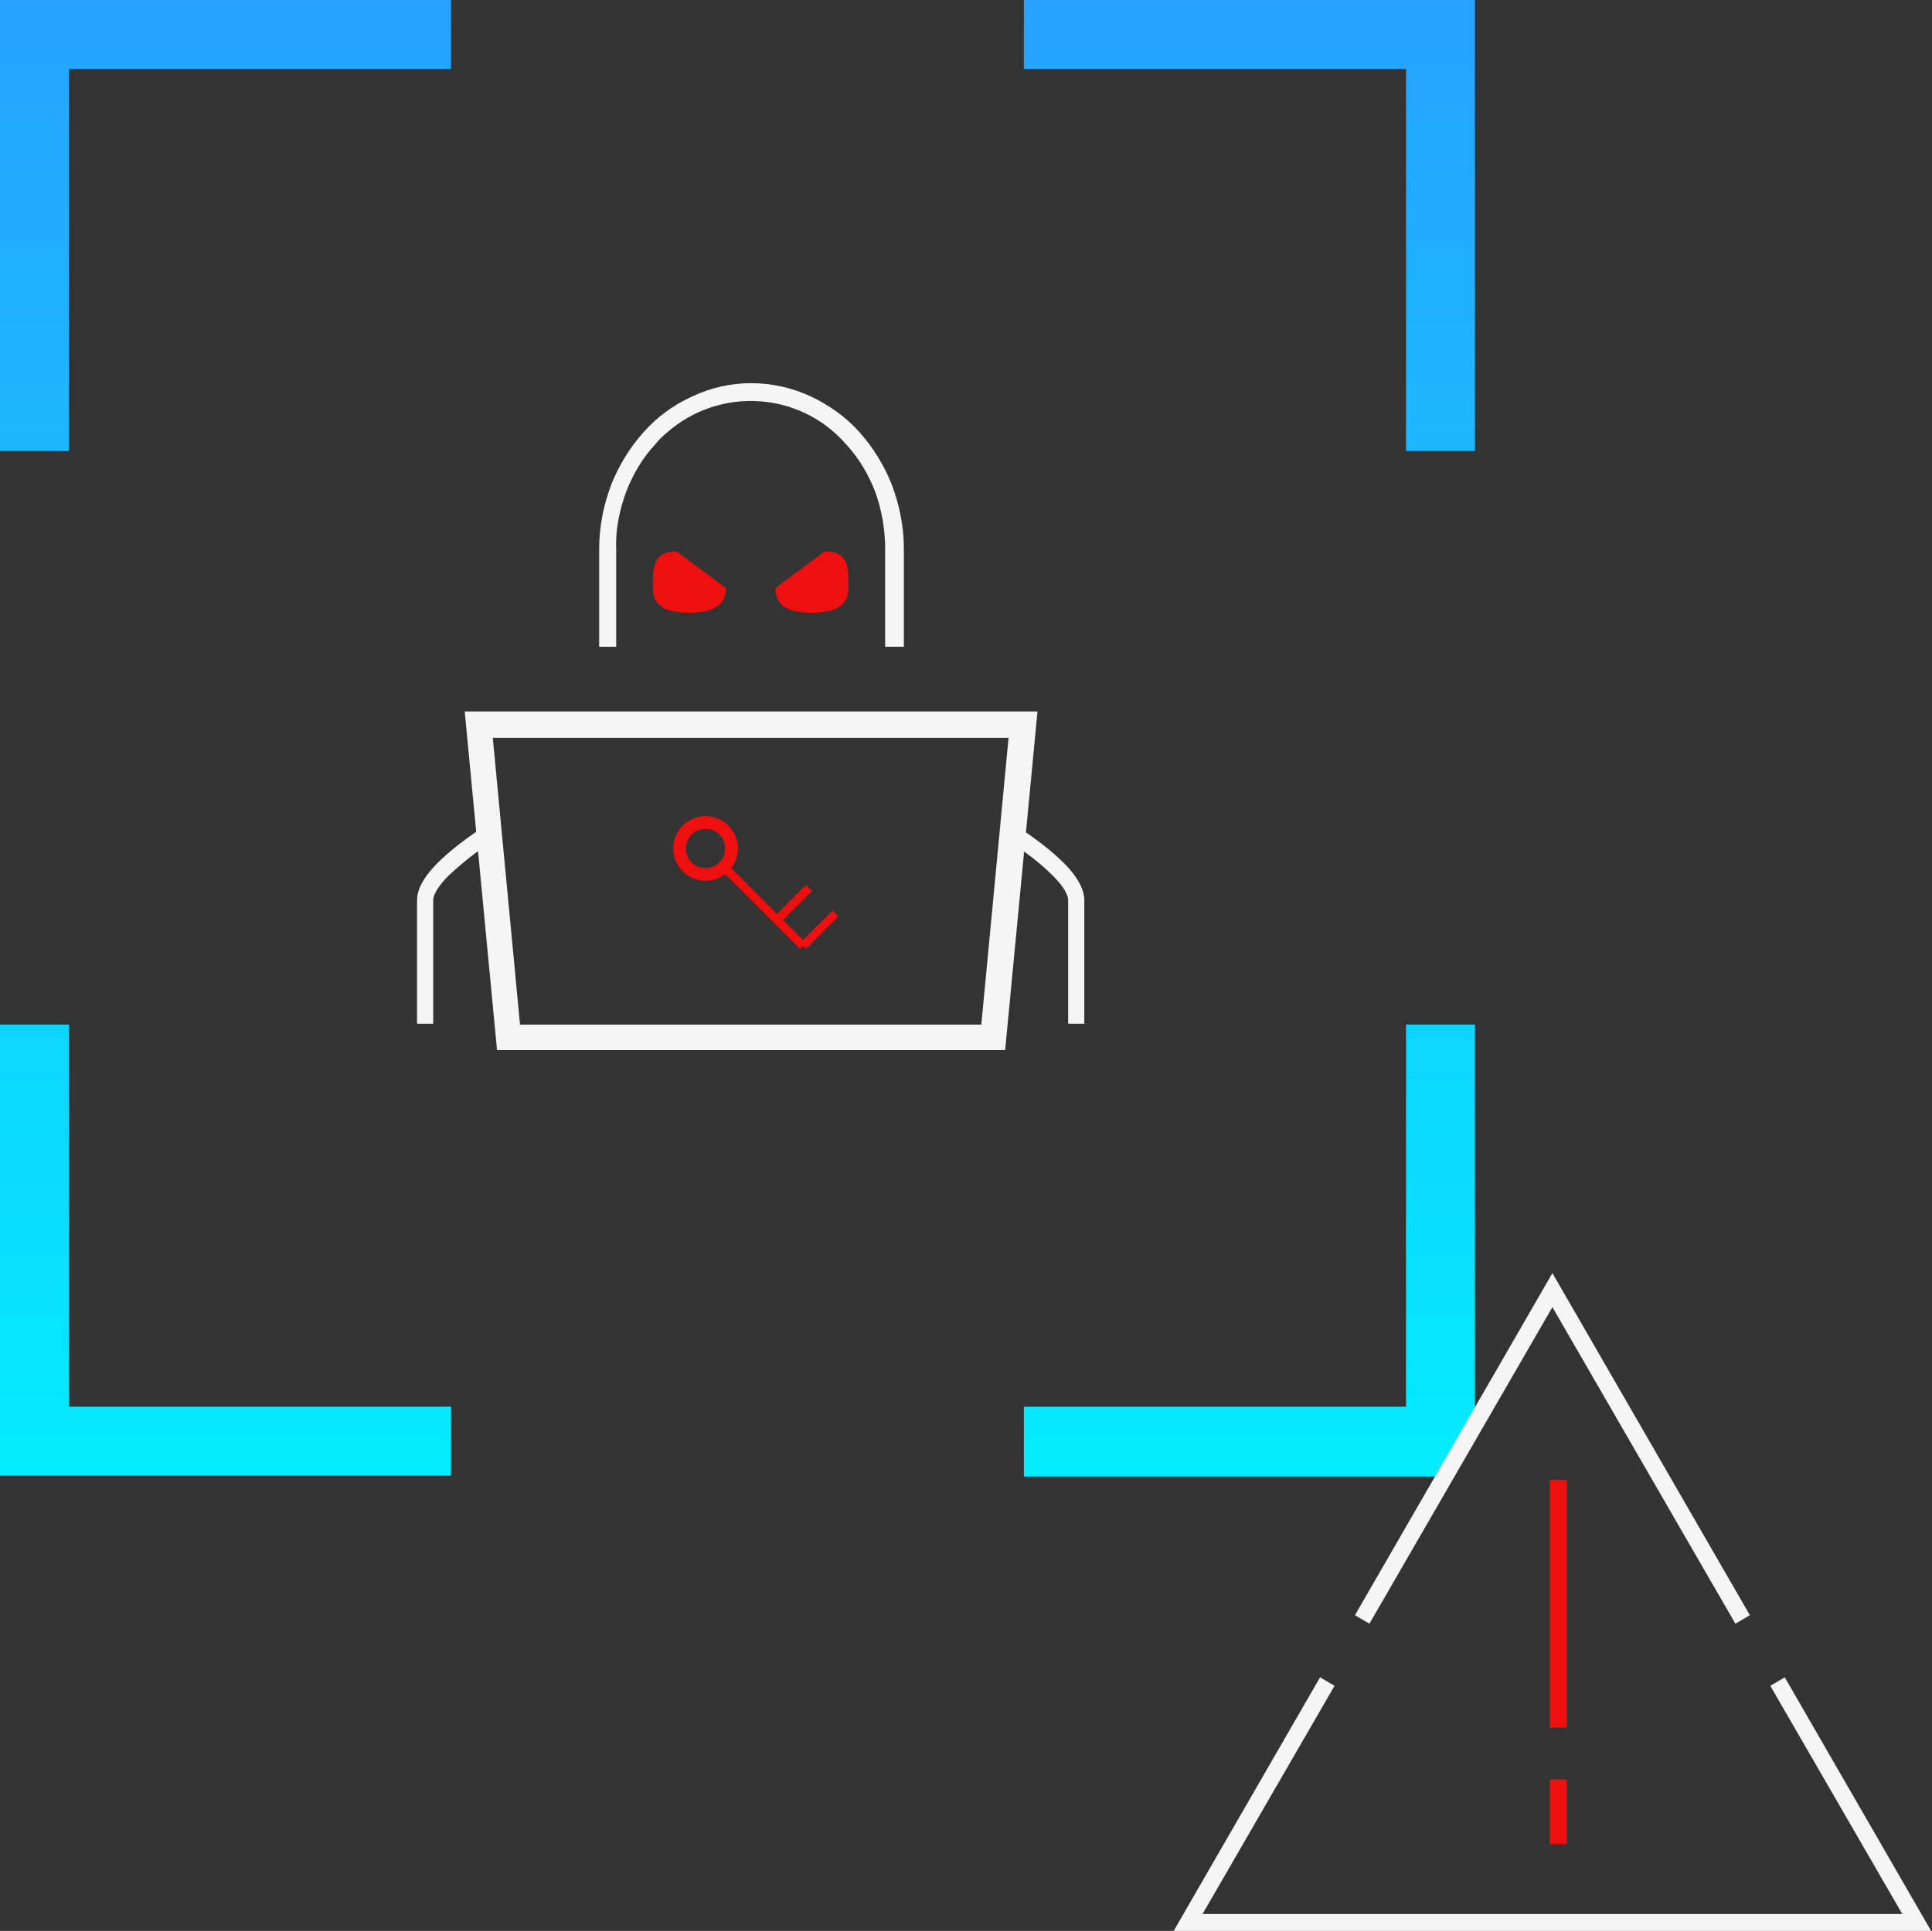 <?xml version="1.0" encoding="UTF-8"?>
<svg id="Layer_1" xmlns="http://www.w3.org/2000/svg" xmlns:xlink="http://www.w3.org/1999/xlink" version="1.1" viewBox="0 0 227 226.9">
  <rect x="0" y="0" width="227" height="226.9" fill="#333333" stroke="none"/>
  <!-- Generator: Adobe Illustrator 29.7.1, SVG Export Plug-In . SVG Version: 2.1.1 Build 8)  -->
  <defs>
    <style>
      .st0 {
        fill: url(#linear-gradient);
      }

      .st1 {
        fill: #ef0f0f;
      }

      .st2 {
        fill: #f5f5f5;
      }
    </style>
    <linearGradient id="linear-gradient" x1="-203.3" y1="273.7" x2="-203.3" y2="272.7" gradientTransform="translate(35337.5 47460.1) scale(173.4 -173.4)" gradientUnits="userSpaceOnUse">
      <stop offset="0" stop-color="#26a1ff"/>
      <stop offset="1" stop-color="#03ecff"/>
    </linearGradient>
  </defs>
  <g id="img_detect">
    <path id="Union_10" class="st0" d="M120.3,173.4v-8.1h44.9v-44.9h8.1v47.1l-3.7,6h-49.3ZM0,173.4v-53h8.1v44.9h44.9v8.1H0ZM165.2,53V8.1h-44.9V0h53v53h-8.2ZM0,53V0h53v8.1H8.1v44.9H0Z"/>
    <g id="Group_5561">
      <path id="Path_11361" class="st2" d="M51,120.3h-2v-14.5c0-2.3,2.4-5,7.6-8.5l1.1,1.7c-1.8,1.1-3.5,2.5-5,3.9-.8.8-1.8,2-1.8,2.9v14.5Z"/>
      <path id="Path_11362" class="st2" d="M127.5,120.3h-2v-14.5c0-.5-.3-1.4-1.8-2.9-1.5-1.5-3.2-2.8-5-3.9l1.1-1.7c5.2,3.5,7.6,6.2,7.6,8.5v14.5Z"/>
    </g>
    <path id="Path_11363" class="st2" d="M106,76h-2v-11.5c0-2.3-.4-4.6-1.2-6.8-.8-2-1.9-3.9-3.4-5.5-5.4-6.2-14.8-6.8-21-1.4-.5.4-1,.9-1.4,1.4-1.5,1.6-2.6,3.5-3.4,5.5-.8,2.2-1.3,4.5-1.2,6.8v11.5h-2v-11.5c0-2.6.5-5.1,1.4-7.5.9-2.3,2.2-4.4,3.8-6.2,1.6-1.8,3.5-3.2,5.7-4.2,4.4-2.1,9.5-2.1,14,0,2.1,1,4.1,2.4,5.7,4.2,1.6,1.8,2.9,3.9,3.8,6.2.9,2.4,1.4,4.9,1.4,7.5v11.5Z"/>
    <path id="Path_11364" class="st2" d="M118.5,86.7l-3.2,33.7h-54.2l-3.2-33.7h60.6M121.9,83.6H54.6l3.8,39.8h59.7l3.8-39.8Z"/>
    <path id="Path_11365" class="st1" d="M96.9,64.8c2.9,0,2.8,2,2.8,4.3s-2,2.9-4.3,2.9-4.3-.5-4.3-2.9l5.8-4.3Z"/>
    <path id="Path_11366" class="st1" d="M85.3,69.1c0,2.3-2,2.9-4.3,2.9s-4.3-.5-4.3-2.9,0-4.3,2.8-4.3l5.8,4.3Z"/>
    <g id="Group_5562">
      <path id="Path_11367_-_Outline" class="st2" d="M227,226.9h-89.1l17.2-29.8,1.7,1-15.5,26.8h82.2l-15.5-26.8,1.7-1,17.2,29.8Z"/>
      <path id="Path_11368_-_Outline" class="st2" d="M203.9,190.8l-21.5-37.2-21.5,37.2-1.7-1,23.2-40.2,23.2,40.2-1.7,1Z"/>
      <path id="Line_3115" class="st1" d="M184.1,203h-2v-29.1h2v29.1Z"/>
      <path id="Line_3116" class="st1" d="M184.1,216.7h-2v-7.6h2v7.6Z"/>
    </g>
    <path id="Path_11369" class="st1" d="M82.9,97.4c1.3,0,2.3,1,2.3,2.3s-1,2.3-2.3,2.3c-1.3,0-2.3-1-2.3-2.3h0c0-1.3,1-2.3,2.3-2.3M82.9,95.9c-2.1,0-3.8,1.7-3.8,3.8s1.7,3.8,3.8,3.8,3.8-1.7,3.8-3.8h0c0-2.1-1.7-3.8-3.8-3.8,0,0,0,0,0,0Z"/>
    <path id="Line_3117" class="st1" d="M94,111.5l-9.2-9.2.7-.7,9.2,9.2-.7.7Z"/>
    <path id="Line_3118" class="st1" d="M94.7,111.5l-.7-.7,3.8-3.8.7.7-3.8,3.8Z"/>
    <path id="Line_3119" class="st1" d="M91.6,108.5l-.7-.7,3.8-3.8.7.7-3.8,3.8Z"/>
  </g>
</svg>